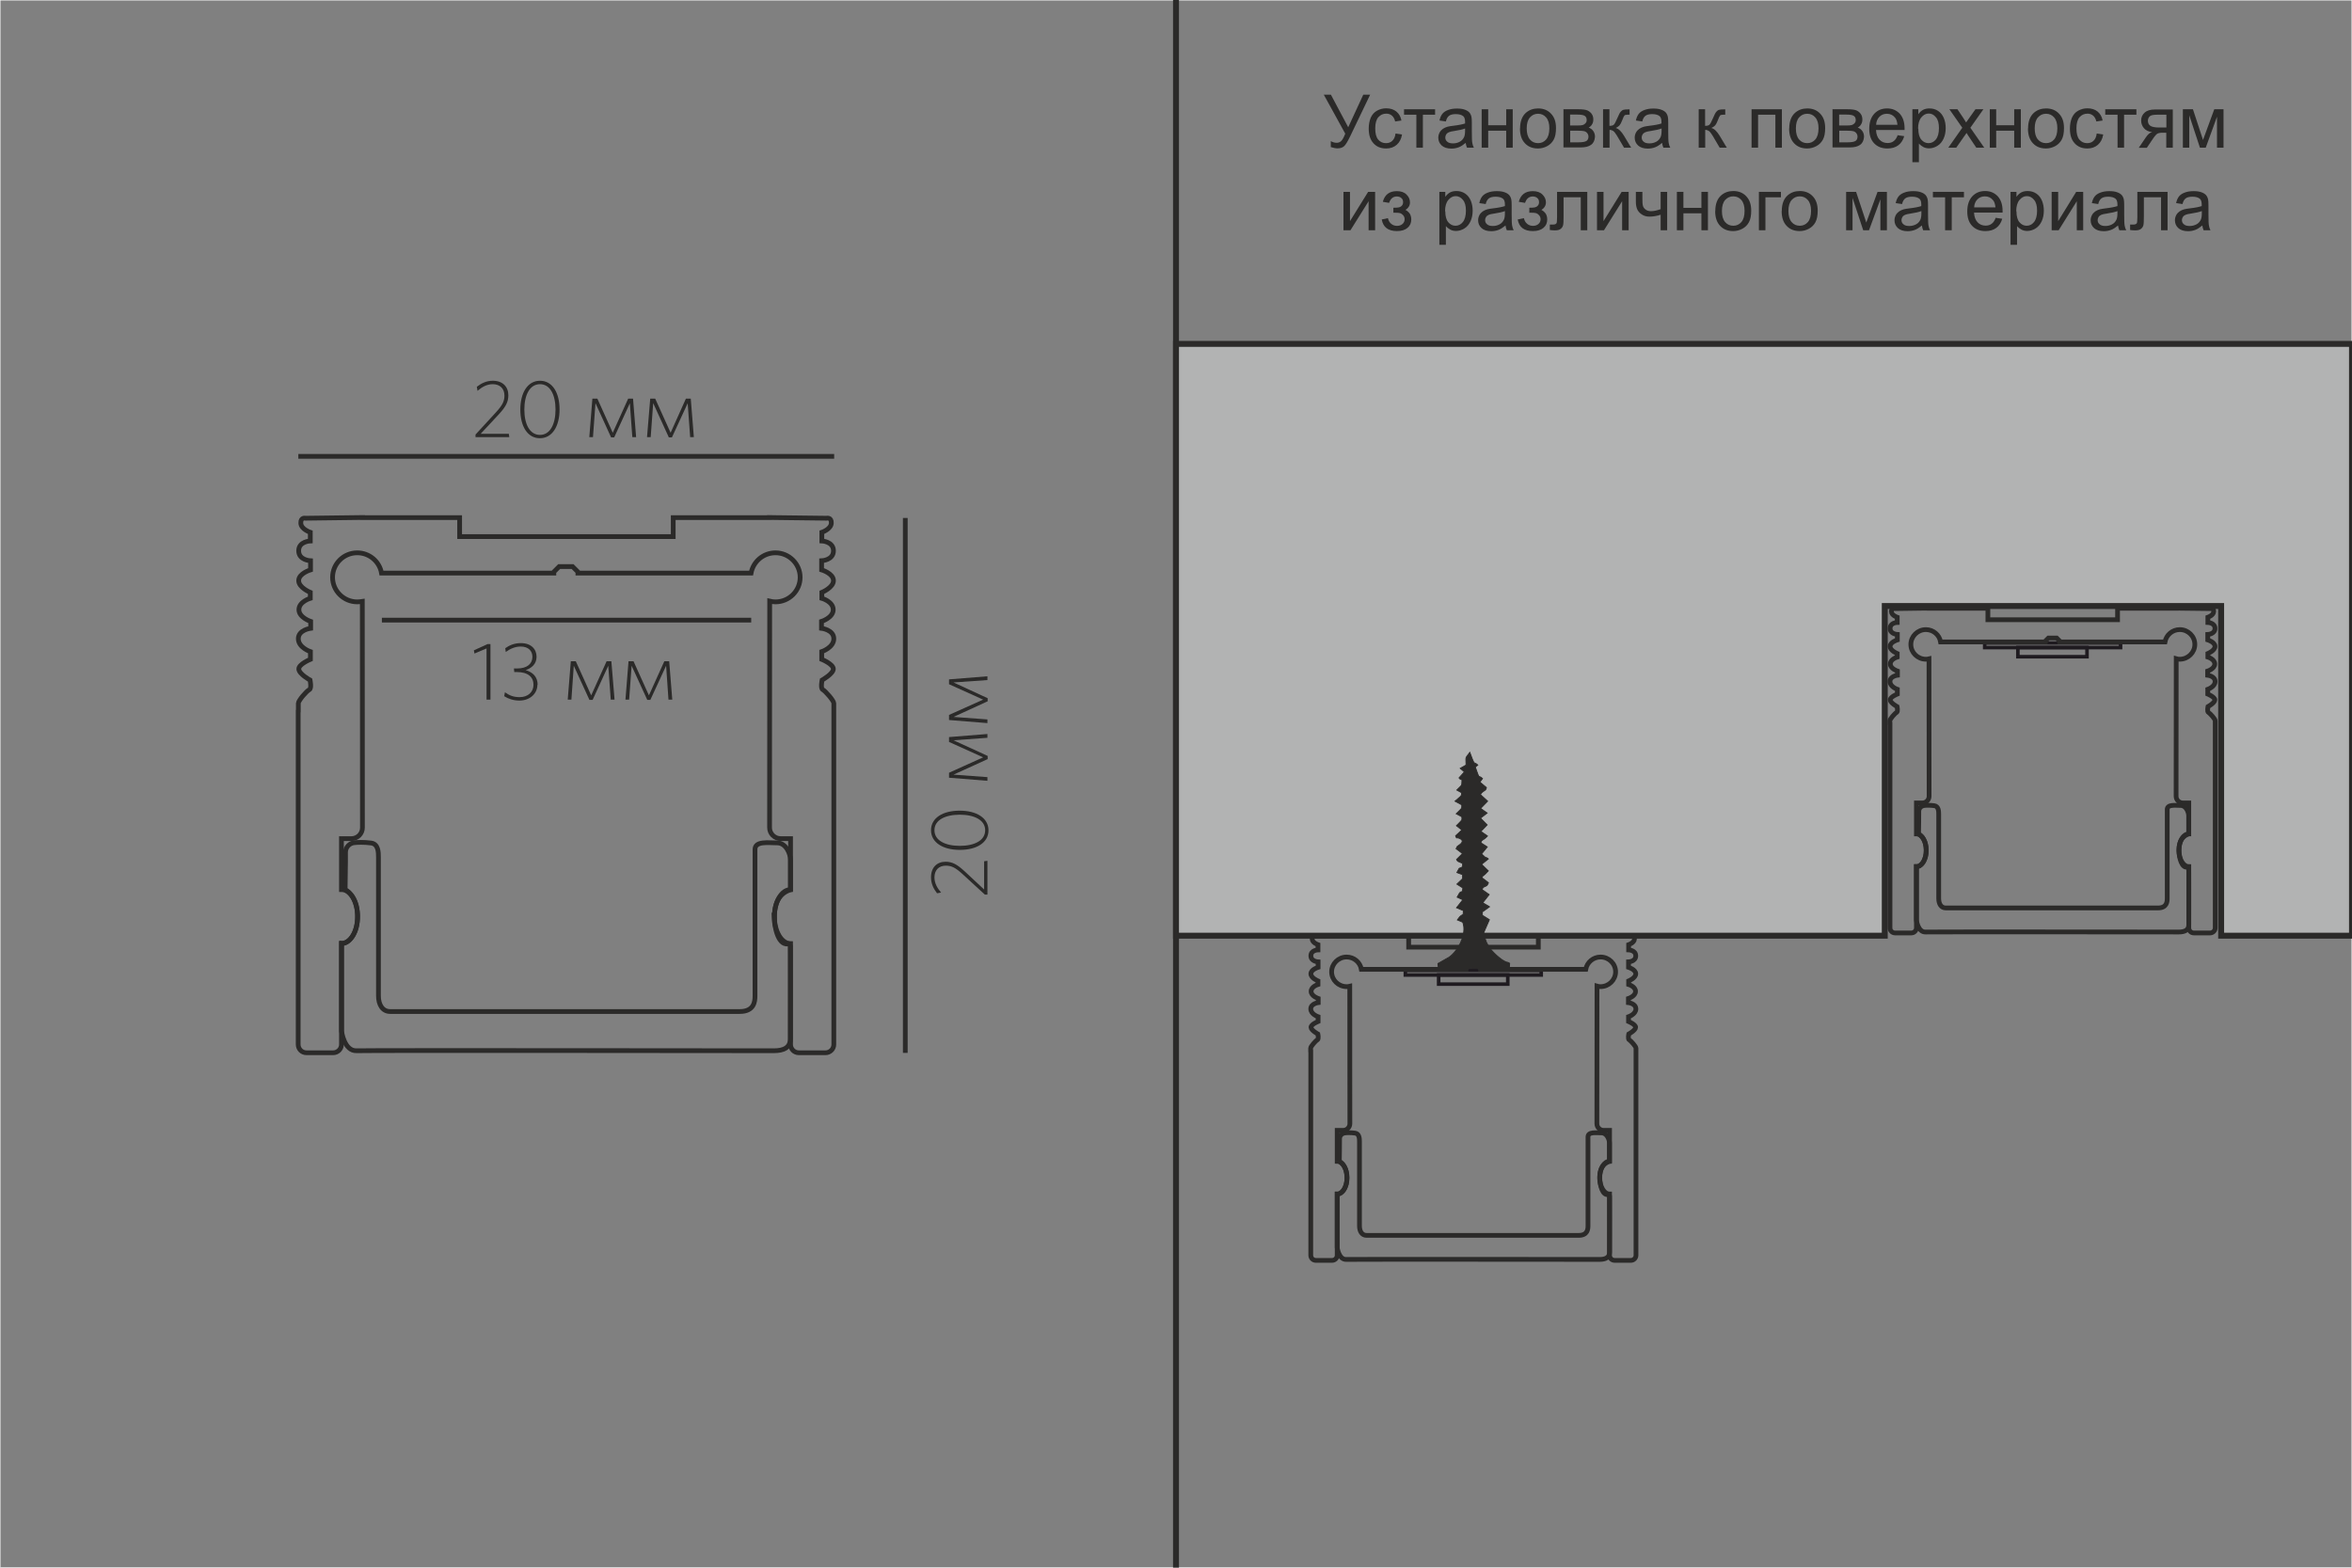 <?xml version="1.0" encoding="UTF-8"?>
<!DOCTYPE svg PUBLIC "-//W3C//DTD SVG 1.1//EN" "http://www.w3.org/Graphics/SVG/1.1/DTD/svg11.dtd">
<!-- Creator: CorelDRAW X6 -->
<svg xmlns="http://www.w3.org/2000/svg" xml:space="preserve" width="198.438mm" height="132.289mm" version="1.1" style="shape-rendering:geometricPrecision; text-rendering:geometricPrecision; image-rendering:optimizeQuality; fill-rule:evenodd; clip-rule:evenodd"
viewBox="0 0 19844 13229"
 xmlns:xlink="http://www.w3.org/1999/xlink">
 <rect x="0" y="0" width="19844" height="13229" fill="#808080" stroke="none"/>
 <defs>
  <style type="text/css">
   <![CDATA[
    .str2 {stroke:#2B2A29;stroke-width:7.62}
    .str0 {stroke:#FEFEFE;stroke-width:7.62}
    .str4 {stroke:#1F1B20;stroke-width:30}
    .str3 {stroke:#2B2A29;stroke-width:40}
    .str1 {stroke:#2B2A29;stroke-width:50}
    .fil0 {fill:none}
    .fil4 {fill:none;fill-rule:nonzero}
    .fil3 {fill:#2B2A29}
    .fil2 {fill:#B2B3B3}
    .fil5 {fill:#2B2A29;fill-rule:nonzero}
    .fil1 {fill:#2B2A29;fill-rule:nonzero}
   ]]>
  </style>
 </defs>
 <g id="Слой_x0020_1">
  <rect class="fil0 str0" width="19844" height="13229"/>
  <line class="fil0 str1" x1="9922" y1="0" x2="9922" y2= "13229" />
  <path class="fil1" d="M11170 799l59 0 146 275 127 -275 58 0 -167 348c-21,44 -38,72 -51,85 -13,13 -32,20 -58,20 -15,0 -34,-4 -56,-11l0 -50c16,9 32,14 50,14 14,0 27,-5 37,-14 10,-9 22,-30 35,-63l-181 -329 0 0 0 0 1 0z"/>
  <path id="_1" class="fil1" d="M11775 1127l54 8c-6,37 -21,66 -45,87 -24,21 -54,31 -89,31 -44,0 -80,-14 -107,-44 -27,-29 -40,-70 -40,-124 0,-35 6,-65 17,-92 12,-26 29,-46 53,-59 24,-13 49,-20 77,-20 35,0 64,9 86,27 22,18 37,43 43,76l-53 8c-5,-22 -14,-38 -27,-49 -13,-11 -28,-17 -47,-17 -28,0 -50,10 -68,30 -17,20 -26,51 -26,94 0,44 8,75 25,95 17,20 39,30 65,30 22,0 40,-6 54,-20 14,-13 24,-33 27,-61l0 0 0 0 1 0z"/>
  <polygon id="_2" class="fil1" points="11846,922 12108,922 12108,968 12005,968 12005,1246 11950,1246 11950,968 11846,968 "/>
  <path id="_3" class="fil1" d="M12366 1206c-21,17 -40,30 -59,37 -19,7 -39,11 -61,11 -36,0 -63,-9 -82,-26 -19,-17 -29,-40 -29,-66 0,-16 4,-30 11,-44 7,-13 17,-23 28,-31 12,-8 25,-14 40,-18 11,-3 27,-5 49,-8 44,-5 77,-12 98,-19 0,-8 0,-12 0,-14 0,-22 -5,-38 -15,-47 -14,-12 -35,-18 -63,-18 -26,0 -45,5 -57,14 -12,9 -22,25 -27,48l-54 -8c5,-23 13,-42 24,-56 11,-14 27,-25 49,-33 21,-8 46,-12 74,-12 28,0 50,3 68,10 17,6 30,15 38,24 8,10 14,22 17,37 2,9 3,26 3,50l0 73c0,51 1,83 4,97 2,14 7,27 13,39l-58 0c-5,-12 -9,-25 -11,-41l0 0 0 1zm-4 -122c-20,8 -50,15 -90,21 -23,3 -39,7 -48,11 -9,4 -17,10 -22,18 -5,8 -8,17 -8,26 0,14 5,27 17,36 11,10 27,14 49,14 21,0 40,-5 56,-14 17,-9 28,-22 36,-38 6,-12 9,-31 9,-55l0 -20 0 0 0 0 1 1z"/>
  <polygon id="_4" class="fil1" points="12501,922 12556,922 12556,1057 12708,1057 12708,922 12763,922 12763,1246 12708,1246 12708,1103 12556,1103 12556,1246 12501,1246 "/>
  <path id="_5" class="fil1" d="M12825 1084c0,-60 17,-104 50,-133 28,-24 62,-36 102,-36 44,0 81,14 109,44 28,29 42,69 42,121 0,42 -6,74 -19,98 -13,24 -31,42 -55,55 -24,13 -50,20 -78,20 -45,0 -82,-14 -110,-44 -28,-29 -42,-71 -42,-125l0 0 0 0 1 0zm56 0c0,41 9,72 27,93 18,21 41,31 69,31 27,0 50,-10 68,-31 18,-21 27,-52 27,-95 0,-40 -9,-70 -27,-91 -18,-21 -41,-31 -68,-31 -28,0 -50,10 -69,31 -18,21 -27,51 -27,93l0 0 0 0z"/>
  <path id="_6" class="fil1" d="M13193 922l126 0c31,0 54,3 69,8 15,5 28,15 39,28 11,14 16,31 16,50 0,15 -3,29 -10,40 -6,12 -16,21 -29,29 15,5 28,14 38,28 10,14 15,30 15,49 -2,31 -13,54 -33,68 -20,15 -49,22 -87,22l-146 0 0 -324 0 0 0 0 2 2zm55 137l58 0c23,0 39,-1 48,-4 9,-3 17,-8 23,-15 7,-8 10,-16 10,-27 0,-17 -6,-29 -18,-36 -12,-7 -33,-10 -62,-10l-60 0 0 91 0 0 0 0 1 1zm0 142l72 0c31,0 52,-4 64,-11 12,-7 18,-20 18,-37 0,-10 -3,-20 -10,-29 -7,-9 -15,-14 -26,-17 -11,-3 -28,-4 -52,-4l-66 0 0 98 0 0 0 0z"/>
  <path id="_7" class="fil1" d="M13524 922l55 0 0 140c18,0 30,-3 37,-10 7,-6 17,-26 31,-58 11,-26 19,-42 26,-50 7,-8 14,-14 23,-17 9,-3 23,-4 42,-4l11 0 0 45 -15 0c-14,0 -24,2 -28,6 -4,4 -11,18 -19,40 -8,21 -16,36 -23,44 -7,8 -18,15 -32,22 24,6 47,28 70,66l60 100 -60 0 -59 -100c-12,-20 -22,-33 -31,-40 -9,-6 -19,-10 -32,-10l0 150 -55 0 0 -324 0 0 0 0 -1 0z"/>
  <path id="_8" class="fil1" d="M14023 1206c-21,17 -40,30 -59,37 -19,7 -39,11 -61,11 -36,0 -63,-9 -82,-26 -19,-17 -29,-40 -29,-66 0,-16 4,-30 11,-44 7,-13 17,-23 28,-31 12,-8 25,-14 40,-18 11,-3 27,-5 49,-8 44,-5 77,-12 98,-19 0,-8 0,-12 0,-14 0,-22 -5,-38 -15,-47 -14,-12 -35,-18 -63,-18 -26,0 -45,5 -57,14 -12,9 -22,25 -27,48l-54 -8c5,-23 13,-42 24,-56 11,-14 27,-25 49,-33 21,-8 46,-12 74,-12 28,0 50,3 68,10 17,6 30,15 38,24 8,10 14,22 17,37 2,9 3,26 3,50l0 73c0,51 1,83 4,97 2,14 7,27 13,39l-58 0c-5,-12 -9,-25 -11,-41l0 0 0 1zm-4 -122c-20,8 -50,15 -90,21 -23,3 -39,7 -48,11 -9,4 -17,10 -22,18 -5,8 -8,17 -8,26 0,14 5,27 17,36 11,10 27,14 49,14 21,0 40,-5 57,-14 17,-9 28,-22 36,-38 6,-12 9,-31 9,-55l0 -20 0 0 0 0 0 1z"/>
  <path id="_9" class="fil1" d="M14331 922l55 0 0 140c18,0 30,-3 37,-10 7,-6 17,-26 31,-58 11,-26 19,-42 26,-50 7,-8 14,-14 23,-17 9,-3 23,-4 42,-4l11 0 0 45 -15 0c-14,0 -24,2 -28,6 -4,4 -11,18 -19,40 -8,21 -16,36 -23,44 -7,8 -18,15 -32,22 24,6 47,28 70,66l60 100 -60 0 -59 -100c-12,-20 -22,-33 -31,-40 -9,-6 -19,-10 -32,-10l0 150 -55 0 0 -324 0 0 0 0 -1 0z"/>
  <polygon id="_10" class="fil1" points="14778,922 15034,922 15034,1246 14979,1246 14979,968 14833,968 14833,1246 14778,1246 "/>
  <path id="_11" class="fil1" d="M15096 1084c0,-60 17,-104 50,-133 28,-24 62,-36 102,-36 44,0 81,14 109,44 28,29 42,69 42,121 0,42 -6,74 -19,98 -13,24 -31,42 -55,55 -24,13 -50,20 -78,20 -45,0 -82,-14 -110,-44 -28,-29 -42,-71 -42,-125l0 0 0 0 1 0zm56 0c0,41 9,72 27,93 18,21 41,31 69,31 27,0 50,-10 68,-31 18,-21 27,-52 27,-95 0,-40 -9,-70 -27,-91 -18,-21 -41,-31 -68,-31 -28,0 -50,10 -69,31 -18,21 -27,51 -27,93l0 0 0 0z"/>
  <path id="_12" class="fil1" d="M15463 922l126 0c31,0 54,3 69,8 15,5 28,15 39,28 11,14 16,31 16,50 0,15 -3,29 -10,40 -6,12 -16,21 -29,29 15,5 28,14 38,28 10,14 15,30 15,49 -2,31 -13,54 -33,68 -20,15 -49,22 -87,22l-146 0 0 -324 0 0 0 0 2 2zm55 137l58 0c23,0 39,-1 48,-4 9,-3 17,-8 23,-15 7,-8 10,-16 10,-27 0,-17 -6,-29 -18,-36 -12,-7 -33,-10 -62,-10l-60 0 0 91 0 0 0 0 1 1zm0 142l72 0c31,0 52,-4 64,-11 12,-7 18,-20 18,-37 0,-10 -3,-20 -10,-29 -7,-9 -15,-14 -26,-17 -11,-3 -28,-4 -52,-4l-66 0 0 98 0 0 0 0z"/>
  <path id="_13" class="fil1" d="M16009 1141l57 8c-9,33 -26,59 -50,77 -24,18 -55,27 -92,27 -47,0 -85,-15 -112,-44 -28,-29 -41,-70 -41,-122 0,-54 14,-96 42,-127 28,-30 64,-45 109,-45 43,0 78,15 106,44 27,30 41,71 41,124 0,3 0,8 0,14l-241 0c2,36 12,63 30,82 18,19 41,28 68,28 20,0 37,-5 51,-16 14,-10 26,-28 34,-51l0 0 -1 -1 -1 2zm-180 -88l180 0c-3,-27 -9,-48 -21,-61 -17,-21 -40,-32 -68,-32 -25,0 -46,8 -63,25 -17,17 -27,40 -28,68l0 0z"/>
  <path id="_14" class="fil1" d="M16135 1370l0 -448 50 0 0 42c12,-17 25,-29 40,-37 15,-8 33,-12 54,-12 28,0 52,7 73,21 21,14 37,34 48,60 11,26 16,54 16,85 0,33 -6,63 -18,89 -12,26 -29,47 -52,61 -23,14 -46,21 -71,21 -18,0 -35,-4 -49,-12 -14,-8 -26,-17 -36,-29l0 158 -55 0 0 0 0 0 0 1zm50 -284c0,41 8,72 25,92 17,20 37,30 61,30 24,0 45,-10 62,-31 17,-21 26,-53 26,-96 0,-41 -8,-72 -26,-92 -17,-21 -37,-31 -61,-31 -23,0 -44,11 -62,33 -18,22 -27,54 -27,95l0 0 1 0 1 0z"/>
  <path id="_15" class="fil1" d="M16438 1246l118 -168 -109 -156 68 0 51 76c9,14 17,26 22,35 9,-13 18,-25 25,-35l54 -76 67 0 -110 156 117 168 -67 0 -67 -100 -15 -24 -87 124 -67 0 0 0 0 0z"/>
  <polygon id="_16" class="fil1" points="16788,922 16842,922 16842,1057 16994,1057 16994,922 17050,922 17050,1246 16994,1246 16994,1103 16842,1103 16842,1246 16788,1246 "/>
  <path id="_17" class="fil1" d="M17111 1084c0,-60 17,-104 50,-133 28,-24 62,-36 102,-36 44,0 81,14 109,44 28,29 42,69 42,121 0,42 -6,74 -19,98 -13,24 -31,42 -55,55 -24,13 -50,20 -78,20 -45,0 -82,-14 -110,-44 -28,-29 -42,-71 -42,-125l0 0 0 0 1 0zm56 0c0,41 9,72 27,93 18,21 41,31 69,31 27,0 50,-10 68,-31 18,-21 27,-52 27,-95 0,-40 -9,-70 -27,-91 -18,-21 -41,-31 -68,-31 -28,0 -50,10 -69,31 -18,21 -27,51 -27,93l0 0 0 0z"/>
  <path id="_18" class="fil1" d="M17691 1127l54 8c-6,37 -21,66 -45,87 -24,21 -54,31 -89,31 -44,0 -80,-14 -107,-44 -27,-29 -40,-70 -40,-124 0,-35 6,-65 17,-92 12,-26 29,-46 53,-59 24,-13 49,-20 77,-20 35,0 64,9 86,27 22,18 37,43 43,76l-53 8c-5,-22 -14,-38 -27,-49 -13,-11 -28,-17 -47,-17 -28,0 -50,10 -68,30 -17,20 -26,51 -26,94 0,44 8,75 25,95 17,20 39,30 65,30 22,0 40,-6 54,-20 14,-13 24,-33 27,-61l0 0 0 0 1 0z"/>
  <polygon id="_19" class="fil1" points="17762,922 18025,922 18025,968 17921,968 17921,1246 17866,1246 17866,968 17762,968 "/>
  <path id="_20" class="fil1" d="M18332 922l0 324 -55 0 0 -126 -32 0c-19,0 -33,3 -43,8 -9,5 -23,21 -41,48l-48 71 -68 0 59 -87c18,-27 36,-42 54,-45 -31,-4 -55,-15 -70,-34 -15,-18 -23,-40 -23,-63 0,-28 10,-51 30,-68 20,-18 49,-26 86,-26l150 0 0 0 0 0 1 -2zm-55 46l-78 0c-33,0 -54,5 -63,15 -9,10 -14,22 -14,36 0,19 7,33 21,43 14,9 39,14 74,14l61 0 0 -107 0 0 -1 -1z"/>
  <polygon id="_21" class="fil1" points="18417,922 18502,922 18587,1181 18682,922 18760,922 18760,1246 18705,1246 18705,985 18610,1246 18561,1246 18471,973 18471,1246 18417,1246 "/>
  <polygon id="_22" class="fil1" points="11335,1619 11390,1619 11390,1866 11543,1619 11602,1619 11602,1943 11547,1943 11547,1698 11394,1943 11335,1943 "/>
  <path id="_23" class="fil1" d="M11756 1796l0 -43c23,0 39,-1 47,-3 8,-2 17,-6 24,-14 8,-8 11,-18 11,-30 0,-15 -5,-27 -15,-35 -10,-9 -23,-13 -38,-13 -31,0 -53,18 -65,54l-53 -9c16,-60 55,-90 118,-90 35,0 62,9 81,28 20,19 30,41 30,67 0,26 -13,48 -38,63 16,9 28,20 37,33 8,14 12,30 12,48 0,29 -10,53 -32,71 -21,18 -51,27 -89,27 -74,0 -117,-33 -128,-98l52 -11c5,21 14,37 28,48 14,12 31,17 49,17 18,0 34,-5 46,-16 12,-10 18,-24 18,-40 0,-13 -4,-23 -12,-33 -8,-9 -16,-15 -25,-18 -9,-3 -24,-4 -48,-4 -2,0 -6,0 -13,0l0 0 0 0 3 1z"/>
  <path id="_24" class="fil1" d="M12144 2067l0 -448 50 0 0 42c12,-17 25,-29 40,-37 15,-8 33,-12 54,-12 28,0 52,7 73,21 21,14 37,34 48,60 11,26 16,54 16,85 0,33 -6,63 -18,89 -12,26 -29,47 -52,61 -23,14 -46,21 -71,21 -18,0 -35,-4 -49,-12 -14,-8 -26,-17 -36,-29l0 158 -55 0 0 0 0 0 0 1zm50 -284c0,41 8,72 25,92 17,20 37,30 61,30 24,0 45,-10 62,-31 17,-21 26,-53 26,-96 0,-41 -8,-72 -26,-92 -17,-21 -37,-31 -61,-31 -23,0 -44,11 -62,33 -18,22 -27,54 -27,95l0 0 1 0 1 0z"/>
  <path id="_25" class="fil1" d="M12702 1903c-21,17 -40,30 -59,37 -19,7 -39,11 -61,11 -36,0 -63,-9 -82,-26 -19,-17 -29,-40 -29,-66 0,-16 4,-30 11,-44 7,-13 17,-23 28,-31 12,-8 25,-14 40,-18 11,-3 27,-5 49,-8 44,-5 77,-12 98,-19 0,-8 0,-12 0,-14 0,-22 -5,-38 -15,-47 -14,-12 -35,-18 -63,-18 -26,0 -45,5 -57,14 -12,9 -22,25 -27,48l-54 -8c5,-23 13,-42 24,-56 11,-14 27,-25 49,-33 21,-8 46,-12 74,-12 28,0 50,3 68,10 17,6 30,15 38,24 8,10 14,22 17,37 2,9 3,26 3,50l0 73c0,51 1,83 4,97 2,14 7,27 13,39l-58 0c-5,-12 -9,-25 -11,-41l0 0 0 1zm-4 -122c-20,8 -50,15 -90,21 -23,3 -39,7 -48,11 -9,4 -17,10 -22,18 -5,8 -8,17 -8,26 0,14 5,27 17,36 11,10 27,14 49,14 21,0 40,-5 56,-14 17,-9 28,-22 36,-38 6,-12 9,-31 9,-55l0 -20 0 0 0 0 1 1z"/>
  <path id="_26" class="fil1" d="M12903 1796l0 -43c23,0 39,-1 47,-3 8,-2 17,-6 24,-14 8,-8 11,-18 11,-30 0,-15 -5,-27 -15,-35 -10,-9 -23,-13 -38,-13 -31,0 -53,18 -65,54l-53 -9c16,-60 55,-90 118,-90 35,0 62,9 81,28 20,19 30,41 30,67 0,26 -13,48 -38,63 16,9 28,20 37,33 8,14 12,30 12,48 0,29 -10,53 -32,71 -21,18 -51,27 -89,27 -74,0 -117,-33 -128,-98l52 -11c5,21 14,37 28,48 14,12 31,17 49,17 18,0 34,-5 46,-16 12,-10 18,-24 18,-40 0,-13 -4,-23 -12,-33 -8,-9 -16,-15 -25,-18 -9,-3 -24,-4 -48,-4 -2,0 -6,0 -13,0l0 0 0 0 3 1z"/>
  <path id="_27" class="fil1" d="M13137 1619l255 0 0 324 -55 0 0 -278 -145 0 0 161c0,37 -1,62 -4,74 -3,12 -9,22 -20,31 -11,9 -27,13 -48,13 -13,0 -28,-1 -44,-3l0 -46 24 0c12,0 19,-1 24,-4 5,-2 8,-6 10,-11 1,-5 3,-22 3,-50l0 -213 0 0 0 0 0 2z"/>
  <polygon id="_28" class="fil1" points="13474,1619 13529,1619 13529,1866 13682,1619 13741,1619 13741,1943 13686,1943 13686,1698 13533,1943 13474,1943 "/>
  <path id="_29" class="fil1" d="M13802 1619l55 0 0 61c0,26 1,46 5,58 3,12 11,22 23,31 12,9 27,13 45,13 21,0 48,-5 81,-17l0 -146 55 0 0 324 -55 0 0 -131c-34,11 -65,16 -95,16 -25,0 -46,-6 -65,-19 -19,-13 -32,-28 -39,-46 -7,-18 -10,-38 -10,-60l0 -85 0 0 0 1z"/>
  <polygon id="_30" class="fil1" points="14148,1619 14203,1619 14203,1754 14355,1754 14355,1619 14410,1619 14410,1943 14355,1943 14355,1800 14203,1800 14203,1943 14148,1943 "/>
  <path id="_31" class="fil1" d="M14472 1781c0,-60 17,-104 50,-133 28,-24 62,-36 102,-36 44,0 81,14 109,44 28,29 42,69 42,121 0,42 -6,74 -19,98 -13,24 -31,42 -55,55 -24,13 -50,20 -78,20 -45,0 -82,-14 -110,-44 -28,-29 -42,-71 -42,-125l0 0 0 0 1 0zm56 0c0,41 9,72 27,93 18,21 41,31 69,31 27,0 50,-10 68,-31 18,-21 27,-52 27,-95 0,-40 -9,-70 -27,-91 -18,-21 -41,-31 -68,-31 -28,0 -50,10 -69,31 -18,21 -27,51 -27,93l0 0 0 0z"/>
  <polygon id="_32" class="fil1" points="14840,1619 15026,1619 15026,1665 14895,1665 14895,1943 14840,1943 "/>
  <path id="_33" class="fil1" d="M15033 1781c0,-60 17,-104 50,-133 28,-24 62,-36 102,-36 44,0 81,14 109,44 28,29 42,69 42,121 0,42 -6,74 -19,98 -13,24 -31,42 -55,55 -24,13 -50,20 -78,20 -45,0 -82,-14 -110,-44 -28,-29 -42,-71 -42,-125l0 0 0 0 1 0zm56 0c0,41 9,72 27,93 18,21 41,31 69,31 27,0 50,-10 68,-31 18,-21 27,-52 27,-95 0,-40 -9,-70 -27,-91 -18,-21 -41,-31 -68,-31 -28,0 -50,10 -69,31 -18,21 -27,51 -27,93l0 0 0 0z"/>
  <polygon id="_34" class="fil1" points="15576,1619 15660,1619 15746,1878 15841,1619 15920,1619 15920,1943 15865,1943 15865,1682 15769,1943 15720,1943 15630,1670 15630,1943 15576,1943 "/>
  <path id="_35" class="fil1" d="M16215 1903c-21,17 -40,30 -59,37 -19,7 -39,11 -61,11 -36,0 -63,-9 -82,-26 -19,-17 -29,-40 -29,-66 0,-16 4,-30 11,-44 7,-13 17,-23 28,-31 12,-8 25,-14 40,-18 11,-3 27,-5 49,-8 44,-5 77,-12 98,-19 0,-8 0,-12 0,-14 0,-22 -5,-38 -15,-47 -14,-12 -35,-18 -63,-18 -26,0 -45,5 -57,14 -12,9 -22,25 -27,48l-54 -8c5,-23 13,-42 24,-56 11,-14 27,-25 49,-33 21,-8 46,-12 74,-12 28,0 50,3 68,10 17,6 30,15 38,24 8,10 14,22 17,37 2,9 3,26 3,50l0 73c0,51 1,83 4,97 2,14 7,27 13,39l-58 0c-5,-12 -9,-25 -11,-41l0 0 0 1zm-4 -122c-20,8 -50,15 -90,21 -23,3 -39,7 -48,11 -9,4 -17,10 -22,18 -5,8 -8,17 -8,26 0,14 5,27 17,36 11,10 27,14 49,14 21,0 40,-5 57,-14 17,-9 28,-22 36,-38 6,-12 9,-31 9,-55l0 -20 0 0 0 0 0 1z"/>
  <polygon id="_36" class="fil1" points="16308,1619 16570,1619 16570,1665 16467,1665 16467,1943 16411,1943 16411,1665 16308,1665 "/>
  <path id="_37" class="fil1" d="M16836 1838l57 8c-9,33 -26,59 -50,77 -24,18 -55,27 -92,27 -47,0 -85,-15 -112,-44 -28,-29 -41,-70 -41,-122 0,-54 14,-96 42,-127 28,-30 64,-45 109,-45 43,0 78,15 106,44 27,30 41,71 41,124 0,3 0,8 0,14l-241 0c2,36 12,63 30,82 18,19 41,28 68,28 20,0 37,-5 51,-16 14,-10 26,-28 34,-51l0 0 -1 -1 -1 2zm-180 -88l180 0c-3,-27 -9,-48 -21,-61 -17,-21 -40,-32 -68,-32 -25,0 -46,8 -63,25 -17,17 -27,40 -28,68l0 0z"/>
  <path id="_38" class="fil1" d="M16963 2067l0 -448 50 0 0 42c12,-17 25,-29 40,-37 15,-8 33,-12 54,-12 28,0 52,7 73,21 21,14 37,34 48,60 11,26 16,54 16,85 0,33 -6,63 -18,89 -12,26 -29,47 -52,61 -23,14 -46,21 -71,21 -18,0 -35,-4 -49,-12 -14,-8 -26,-17 -36,-29l0 158 -55 0 0 0 0 0 0 1zm50 -284c0,41 8,72 25,92 17,20 37,30 61,30 24,0 45,-10 62,-31 17,-21 26,-53 26,-96 0,-41 -8,-72 -26,-92 -17,-21 -37,-31 -61,-31 -23,0 -44,11 -62,33 -18,22 -27,54 -27,95l0 0 1 0 1 0z"/>
  <polygon id="_39" class="fil1" points="17310,1619 17365,1619 17365,1866 17517,1619 17576,1619 17576,1943 17522,1943 17522,1698 17369,1943 17310,1943 "/>
  <path id="_40" class="fil1" d="M17870 1903c-21,17 -40,30 -59,37 -19,7 -39,11 -61,11 -36,0 -63,-9 -82,-26 -19,-17 -29,-40 -29,-66 0,-16 4,-30 11,-44 7,-13 17,-23 28,-31 12,-8 25,-14 40,-18 11,-3 27,-5 49,-8 44,-5 77,-12 98,-19 0,-8 0,-12 0,-14 0,-22 -5,-38 -15,-47 -14,-12 -35,-18 -63,-18 -26,0 -45,5 -57,14 -12,9 -22,25 -27,48l-54 -8c5,-23 13,-42 24,-56 11,-14 27,-25 49,-33 21,-8 46,-12 74,-12 28,0 50,3 68,10 17,6 30,15 38,24 8,10 14,22 17,37 2,9 3,26 3,50l0 73c0,51 1,83 4,97 2,14 7,27 13,39l-58 0c-5,-12 -9,-25 -11,-41l0 0 0 1zm-4 -122c-20,8 -50,15 -90,21 -23,3 -39,7 -48,11 -9,4 -17,10 -22,18 -5,8 -8,17 -8,26 0,14 5,27 17,36 11,10 27,14 49,14 21,0 40,-5 56,-14 17,-9 28,-22 36,-38 6,-12 9,-31 9,-55l0 -20 0 0 0 0 1 1z"/>
  <path id="_41" class="fil1" d="M18033 1619l255 0 0 324 -55 0 0 -278 -145 0 0 161c0,37 -1,62 -4,74 -3,12 -9,22 -20,31 -11,9 -27,13 -48,13 -13,0 -28,-1 -44,-3l0 -46 24 0c12,0 19,-1 24,-4 5,-2 8,-6 10,-11 1,-5 3,-22 3,-50l0 -213 0 0 0 0 0 2z"/>
  <path id="_42" class="fil1" d="M18581 1903c-21,17 -40,30 -59,37 -19,7 -39,11 -61,11 -36,0 -63,-9 -82,-26 -19,-17 -29,-40 -29,-66 0,-16 4,-30 11,-44 7,-13 17,-23 28,-31 12,-8 25,-14 40,-18 11,-3 27,-5 49,-8 44,-5 77,-12 98,-19 0,-8 0,-12 0,-14 0,-22 -5,-38 -15,-47 -14,-12 -35,-18 -63,-18 -26,0 -45,5 -57,14 -12,9 -22,25 -27,48l-54 -8c5,-23 13,-42 24,-56 11,-14 27,-25 49,-33 21,-8 46,-12 74,-12 28,0 50,3 68,10 17,6 30,15 38,24 8,10 14,22 17,37 2,9 3,26 3,50l0 73c0,51 1,83 4,97 2,14 7,27 13,39l-58 0c-5,-12 -9,-25 -11,-41l0 0 0 1zm-4 -122c-20,8 -50,15 -90,21 -23,3 -39,7 -48,11 -9,4 -17,10 -22,18 -5,8 -8,17 -8,26 0,14 5,27 17,36 11,10 27,14 49,14 21,0 40,-5 57,-14 17,-9 28,-22 36,-38 6,-12 9,-31 9,-55l0 -20 0 0 0 0 0 1z"/>
  <polygon class="fil2 str1" points="19844,2902 9922,2902 9922,7896 15902,7896 15902,5114 18740,5114 18740,7896 19844,7896 "/>
  <g id="_1149362832">
   <path class="fil3 str2" d="M12735 8159l2 -30c-21,-13 -17,-6 -32,-12 -41,-17 -115,-82 -145,-131 -30,-48 -28,-64 -41,-117l47 -108 -59 -37 -1 -28 61 -44 -57 -34 54 -69 -61 -43c20,-40 40,-12 55,-57l-56 -43c9,-22 10,-6 55,-57l-57 -55 57 -46c-29,-24 -8,7 -57,-42l48 -59 -54 -35c10,-33 12,-11 56,-57l-56 -39 53 -55 -56 -57 56 -43 -55 -39 59 -61 -61 -56c9,-12 9,-15 23,-25 24,-18 21,-9 28,-34l-55 -46 22 -30c-40,-38 -19,22 -61,-97l21 -17c-19,-19 -16,-9 -28,-18 -12,-8 -26,-57 -39,-89 -41,56 -33,30 -32,107l-49 28 35 30 -45 50c8,11 0,5 15,13l10 4c-4,56 6,35 -44,86l40 22c4,30 -8,30 -55,72l57 31c-1,37 7,21 -47,75l48 26c0,36 7,19 -46,75l46 36 -53 49c15,34 -3,7 33,22 60,26 -17,64 -18,66l-11 21 54 41 -50 50c12,21 7,12 51,33l0 28c-38,26 -17,-9 -48,49l48 18 0 34 -48 46 50 32c-2,45 -9,23 -27,41l-21 37 48 22 -53 67 58 25 -3 32c-26,12 -31,23 -48,46l45 19c39,102 -43,247 -116,296l-93 53 3 41c58,10 228,1 297,0 57,-1 267,8 304,-9l0 0 -1 1 -1 -2z"/>
   <path class="fil3 str2" d="M12450 6555l-19 -68 -57 37 35 10 -55 75c18,-2 80,-41 97,-55l0 0 0 0 0 1z"/>
   <path class="fil3 str2" d="M12669 8149c-8,-12 -97,-6 -113,-6 -134,1 -224,1 -360,11l473 -5 0 0z"/>
   <path class="fil3 str2" d="M12476 6734l-2 -26c-41,3 -90,62 -118,91 14,0 105,-53 120,-66l0 0 0 1z"/>
   <path class="fil3 str2" d="M12482 7307l-122 66 6 24c21,-7 44,-24 61,-37 26,-19 57,-23 56,-53l0 0 -1 0z"/>
   <path class="fil3 str2" d="M12482 7209c-23,4 -46,23 -68,35 -36,20 -29,17 -53,50 19,-1 50,-22 65,-33 27,-19 55,-16 56,-52l0 0 0 0z"/>
   <path class="fil3 str2" d="M12477 6908c-44,18 -87,57 -124,87 18,4 54,-21 71,-33 23,-15 62,-19 53,-55l0 0 -1 1z"/>
   <path class="fil3 str2" d="M12475 7109l-61 37c-39,21 -27,10 -53,49 3,0 151,-63 115,-85l0 0 0 -1z"/>
   <path class="fil3 str2" d="M12491 7608c-42,5 -95,59 -126,88 25,-4 50,-26 75,-39 19,-10 57,-21 52,-49z"/>
   <path class="fil3 str2" d="M12368 7062c-2,18 -3,0 -9,37 31,-3 95,-62 120,-84 -21,-3 -33,12 -52,22 -35,20 -42,27 -59,24z"/>
   <path class="fil3 str2" d="M12482 7410c-30,11 -39,26 -64,38 -39,20 -36,23 -56,52 24,-7 49,-27 70,-40 22,-14 57,-25 50,-50l0 0 0 0z"/>
   <path class="fil3 str2" d="M12434 7401c7,-12 -2,-3 8,-10l83 -36 -24 -15 -124 75c19,-10 36,-16 57,-12l0 0 0 0 -1 -1z"/>
   <path class="fil3 str2" d="M12478 6816c-48,10 -85,52 -118,86 17,-5 41,-26 61,-36 26,-13 54,-23 57,-50l0 0z"/>
   <path class="fil3 str2" d="M12511 6757l-24 -9 -117 70c23,-6 133,-44 141,-61l0 0z"/>
   <path class="fil3 str2" d="M12363 7597c70,-31 75,-44 126,-95l-126 79 0 15 0 0z"/>
   <path class="fil3 str2" d="M12515 7151c-32,-19 -41,2 -66,18 -17,10 -49,23 -61,37 21,-6 122,-41 128,-55l0 0z"/>
   <path class="fil3 str2" d="M12447 6656l22 -40c-34,3 -88,59 -113,83 29,-7 58,-50 91,-43l0 0 0 0z"/>
   <path class="fil3 str2" d="M12368 7062c10,-28 57,-39 81,-59 -22,12 -113,32 -125,51 26,16 18,6 45,7l0 0 0 0 -1 1z"/>
   <path class="fil3 str2" d="M12462 7601c-24,8 -117,39 -133,50 29,19 40,7 69,-12 15,-10 48,-30 64,-38l0 0 0 0z"/>
   <path class="fil3 str2" d="M12507 6851c-39,-8 -35,10 -62,24l-60 36c23,-6 122,-40 122,-60z"/>
   <path class="fil3 str2" d="M12519 7450c-30,-16 -73,23 -122,55 17,-4 44,-17 64,-25 27,-10 35,-12 57,-30l0 0 1 0z"/>
   <path class="fil3 str2" d="M12525 7556c-32,-20 -32,-8 -64,10 -21,12 -47,28 -68,41l133 -50 0 0 -1 0z"/>
   <path class="fil3 str2" d="M12512 6957l-23 -11 -90 57c28,-15 87,-22 113,-46l0 0z"/>
   <path class="fil3 str2" d="M12453 7200c-1,1 -107,39 -128,50 48,22 81,-32 128,-50z"/>
   <path class="fil3 str2" d="M12450 6808c-20,12 -103,31 -127,50 28,19 32,5 66,-14 19,-10 45,-31 62,-36l0 0 -1 0z"/>
   <path class="fil3 str2" d="M12456 7702c-18,6 -47,13 -64,21l-61 28c43,17 87,-33 124,-49l0 0z"/>
   <path class="fil3 str2" d="M12513 7056c-27,-16 -31,-3 -54,8 -15,8 -48,23 -57,35 21,-3 93,-31 110,-43l0 0 1 0z"/>
   <path class="fil3 str2" d="M12448 7304c-15,-8 -8,-2 -27,7 -30,14 -43,14 -93,41 33,17 87,-32 121,-48l0 0 0 0 -1 0z"/>
   <path class="fil3 str2" d="M12435 6706c-45,11 -75,28 -112,51 24,10 91,-32 112,-51z"/>
   <path class="fil3 str2" d="M12515 7250c-24,-15 -37,0 -61,17 -11,8 -49,28 -61,34 25,-3 95,-35 121,-51l0 0 0 0 1 0z"/>
   <path class="fil3 str2" d="M12526 7650c-27,-13 -28,-6 -53,10 -17,11 -39,21 -55,31 13,3 90,-31 108,-41l0 0 0 0z"/>
   <path class="fil3 str2" d="M12446 7106l-122 46c30,21 88,-29 122,-46z"/>
   <path class="fil3 str2" d="M12447 6656c-8,21 -21,23 -54,44l115 -49c-7,1 -8,-5 -26,-2 -23,3 -9,10 -36,6l0 1z"/>
   <path class="fil3 str2" d="M12435 7511c-12,1 -86,36 -102,46 39,17 65,-32 102,-46z"/>
   <path class="fil3 str2" d="M12421 6919l-95 40c27,14 75,-19 95,-40z"/>
   <polygon class="fil3 str2" points="12343,6670 12414,6625 12327,6660 "/>
   <path class="fil3 str2" d="M12481 6577c-35,-18 -50,22 -82,32l82 -32z"/>
   <path class="fil3 str2" d="M12434 7401c3,23 -10,9 -50,29l-55 28 128 -52 -23 -5 0 0 0 0z"/>
   <path class="fil3 str2" d="M12413 6436c-2,-12 -3,-22 -12,-26 -12,16 -9,15 -5,35l17 -9 0 0 0 0 0 1z"/>
  </g>
  <line class="fil0 str3" x1="2517" y1="3851" x2="7038" y2= "3851" />
  <line class="fil0 str3" x1="7638" y1="4371" x2="7638" y2= "8885" />
  <line class="fil0 str3" x1="3222" y1="5233" x2="6338" y2= "5233" />
  <g id="_722040448">
   <path class="fil4 str3" d="M2517 5991c0,0 0,-33 0,-56 0,-23 70,-104 93,-115 21,-11 6,-81 6,-81 0,0 -95,-52 -95,-94 0,-41 98,-81 98,-81l0 -65c0,0 -102,-34 -102,-109 0,-75 104,-88 104,-88l0 -58c0,0 -99,-33 -99,-99 0,-68 96,-96 96,-96l0 -50c0,0 -100,-41 -98,-101 2,-60 100,-89 100,-89l0 -77c0,0 -100,-4 -100,-84 0,-80 98,-83 98,-83l0 -73c0,0 -79,-26 -80,-78 -2,-52 41,-41 41,-41l479 -6 0 1 820 0 0 160 1802 0 0 -160 813 0 0 -1 64 1 4 0 0 0 412 5c0,0 43,-11 41,41 -2,52 -80,78 -80,78l0 73c0,0 98,4 98,83 0,80 -100,84 -100,84l0 77c0,0 98,29 100,89 2,60 -98,101 -98,101l0 50c0,0 96,27 96,96 0,68 -99,99 -99,99l0 58c0,0 104,12 104,88 0,75 -102,109 -102,109l0 65c0,0 98,40 98,81 0,41 -95,94 -95,94 0,0 -15,70 6,81 21,11 93,92 93,115 0,23 0,56 0,56l0 1086 0 1737c0,40 -33,70 -70,70l-225 0c-40,0 -70,-32 -70,-70l0 -851c-75,0 -136,-102 -136,-228 0,-126 61,-228 136,-228l0 -430 -83 0c-51,0 -94,-41 -94,-93l1 -1911c16,4 33,6 49,6 115,0 208,-93 208,-207 0,-114 -94,-207 -208,-207 -103,0 -188,74 -206,171l-1461 0 0 -10 -45 -45 -113 0 -45 45 0 10 -1454 0c-17,-97 -102,-171 -205,-171 -115,0 -208,93 -208,207 0,114 94,207 208,207 15,0 30,-2 43,-4l1 1909c0,51 -41,93 -94,93l-83 0 0 430c75,0 136,102 136,228 0,126 -61,228 -136,228l0 851c0,40 -33,70 -70,70l-225 0c-40,0 -70,-32 -70,-70l0 -1737 0 -1086 -1 0 -1 0z"/>
   <path class="fil4 str3" d="M6534 7753c-6,-192 95,-230 135,-245 0,0 0,-205 0,-253 0,-49 -37,-142 -111,-142 -74,0 -188,-18 -188,55 0,73 0,1190 0,1236 0,46 -6,132 -129,132 -123,0 -2884,0 -2949,0 -65,0 -99,-58 -99,-132 0,-73 0,-1130 0,-1171 0,-41 -1,-111 -62,-119 -61,-8 -118,-6 -147,-2 -29,4 -69,32 -69,81 2,50 -4,298 -3,314 3,1 100,47 105,215 4,169 -84,243 -135,238l0 742c0,0 21,169 127,165 105,-4 3437,0 3520,0 84,0 139,-27 139,-101 0,-227 1,-810 -1,-805 -103,39 -132,-143 -135,-210z"/>
  </g>
  <path class="fil5" d="M4297 3689l-4 -28 -238 0 153 -164c57,-62 81,-103 81,-161 0,-73 -48,-123 -131,-123 -56,0 -99,23 -135,51l6 34c37,-32 79,-56 128,-56 61,0 99,37 99,96 0,48 -17,82 -73,143l-171 186 0 22 286 0z"/>
  <path id="1" class="fil5" d="M4721 3455c0,-142 -61,-242 -165,-242 -104,0 -166,101 -166,243 0,142 61,242 165,242 104,0 166,-100 166,-243zm-34 1c0,122 -45,214 -131,214 -87,0 -132,-91 -132,-214 0,-122 45,-214 132,-214 86,0 131,91 131,214z"/>
  <polygon id="2" class="fil5" points="5367,3689 5341,3364 5300,3364 5170,3652 5040,3364 4998,3364 4972,3689 5003,3689 5024,3402 5156,3691 5182,3691 5314,3403 5335,3689 "/>
  <polygon id="3" class="fil5" points="5854,3689 5828,3364 5787,3364 5658,3652 5528,3364 5486,3364 5459,3689 5490,3689 5511,3402 5643,3691 5669,3691 5802,3403 5823,3689 "/>
  <path class="fil5" d="M8331 7264l-28 4 0 238 -164 -153c-62,-57 -103,-81 -161,-81 -73,0 -123,48 -123,131 0,56 23,99 51,135l34 -6c-32,-37 -56,-79 -56,-128 0,-61 37,-99 96,-99 48,0 82,17 143,73l186 171 22 0 0 -286z"/>
  <path id="1" class="fil5" d="M8097 6841c-142,0 -242,61 -242,165 0,104 101,166 243,166 142,0 242,-61 242,-165 0,-104 -100,-166 -243,-166zm1 34c122,0 214,45 214,131 0,87 -91,132 -214,132 -122,0 -214,-45 -214,-132 0,-86 91,-131 214,-131z"/>
  <polygon id="2" class="fil5" points="8331,6194 8007,6220 8007,6261 8295,6391 8007,6521 8007,6563 8331,6589 8331,6558 8045,6537 8333,6406 8333,6379 8045,6247 8331,6226 "/>
  <polygon id="3" class="fil5" points="8331,5707 8007,5733 8007,5774 8295,5904 8007,6033 8007,6076 8331,6102 8331,6071 8045,6050 8333,5918 8333,5892 8045,5759 8331,5739 "/>
  <polygon class="fil5" points="4138,5904 4138,5435 4114,5435 3998,5488 4003,5515 4105,5472 4105,5904 "/>
  <path id="1" class="fil5" d="M4536 5779c0,-67 -40,-106 -101,-124 48,-16 92,-50 92,-113 0,-64 -46,-115 -132,-115 -54,0 -96,17 -132,43l4 32c36,-26 77,-46 126,-46 65,0 99,37 99,87 0,59 -46,98 -128,98l-28 0 3 30 20 0c97,0 142,43 142,108 0,60 -46,104 -117,104 -50,0 -84,-13 -124,-41l-6 33c32,21 77,37 128,37 87,0 152,-57 152,-134z"/>
  <polygon id="2" class="fil5" points="5185,5904 5158,5580 5118,5580 4988,5868 4858,5580 4816,5580 4790,5904 4821,5904 4841,5618 4973,5906 5000,5906 5132,5618 5153,5904 "/>
  <polygon id="3" class="fil5" points="5672,5904 5646,5580 5605,5580 5475,5868 5345,5580 5303,5580 5277,5904 5308,5904 5329,5618 5461,5906 5487,5906 5620,5618 5640,5904 "/>
  <g id="_722038528">
   <rect class="fil4 str4" x="11857" y="8189" width="1146.37" height="38.819"/>
   <rect class="fil4 str4" x="12138" y="8227" width="583.234" height="77.834"/>
   <g>
    <path class="fil4 str3" d="M11058 8879c0,0 0,-20 0,-34 0,-14 43,-63 57,-70 13,-7 4,-49 4,-49 0,0 -58,-32 -58,-57 0,-25 60,-49 60,-49l0 -40c0,0 -62,-21 -62,-66 0,-45 63,-53 63,-53l0 -35c0,0 -60,-20 -60,-60 0,-41 58,-58 58,-58l0 -30c0,0 -61,-25 -60,-61 1,-36 61,-54 61,-54l0 -46c0,0 -61,-3 -61,-51 0,-49 60,-50 60,-50l0 -44c0,0 -48,-16 -49,-48 -1,-32 25,-25 25,-25l291 -4 0 1 498 0 0 97 1094 0 0 -97 494 0 0 -1 39 1 3 0 0 0 250 3c0,0 26,-7 25,25 -1,32 -49,48 -49,48l0 44c0,0 60,2 60,50 0,49 -61,51 -61,51l0 46c0,0 60,18 61,54 1,36 -60,61 -60,61l0 30c0,0 58,17 58,58 0,41 -60,60 -60,60l0 35c0,0 63,7 63,53 0,45 -62,66 -62,66l0 40c0,0 60,25 60,49 0,25 -58,57 -58,57 0,0 -9,43 4,49 13,7 57,56 57,70 0,14 0,34 0,34l0 659 0 1055c0,24 -20,43 -43,43l-137 0c-24,0 -43,-19 -43,-43l0 -517c-45,0 -83,-62 -83,-138 0,-76 37,-138 83,-138l0 -261 -50 0c-31,0 -57,-25 -57,-57l1 -1160c10,3 20,4 30,4 70,0 127,-57 127,-125 0,-69 -57,-125 -127,-125 -62,0 -114,45 -125,104l-887 0 0 -6 -27 -27 -69 0 -27 27 0 6 -883 0c-10,-59 -62,-104 -124,-104 -70,0 -127,57 -127,125 0,69 57,125 127,125 9,0 18,-1 26,-3l1 1159c0,31 -25,57 -57,57l-50 0 0 261c45,0 83,62 83,138 0,76 -37,138 -83,138l0 517c0,24 -20,43 -43,43l-137 0c-24,0 -43,-19 -43,-43l0 -1055 0 -659 -1 0 -1 0z"/>
    <path class="fil4 str3" d="M13497 9949c-4,-116 58,-139 82,-149 0,0 0,-124 0,-154 0,-30 -22,-86 -67,-86 -45,0 -114,-11 -114,34 0,44 0,722 0,751 0,28 -4,80 -78,80 -75,0 -1751,0 -1790,0 -40,0 -60,-35 -60,-80 0,-44 0,-686 0,-711 0,-25 -1,-67 -37,-72 -37,-5 -72,-4 -89,-1 -18,3 -42,19 -42,49 1,30 -2,181 -2,191 2,1 61,28 64,131 3,103 -51,147 -82,145l0 451c0,0 13,103 77,100 64,-2 2087,0 2137,0 51,0 84,-17 84,-61 0,-138 1,-492 -1,-489 -62,24 -80,-87 -82,-128z"/>
   </g>
  </g>
  <g id="_722036864">
   <rect class="fil4 str4" x="16745" y="5426" width="1146.37" height="38.819"/>
   <rect class="fil4 str4" x="17025" y="5464" width="583.234" height="77.834"/>
   <g>
    <path class="fil4 str3" d="M15945 6116c0,0 0,-20 0,-34 0,-14 43,-63 57,-70 13,-7 4,-49 4,-49 0,0 -58,-32 -58,-57 0,-25 60,-49 60,-49l0 -40c0,0 -62,-21 -62,-66 0,-45 63,-53 63,-53l0 -35c0,0 -60,-20 -60,-60 0,-41 58,-58 58,-58l0 -30c0,0 -61,-25 -60,-61 1,-36 61,-54 61,-54l0 -46c0,0 -61,-3 -61,-51 0,-49 60,-50 60,-50l0 -44c0,0 -48,-16 -49,-48 -1,-32 25,-25 25,-25l291 -4 0 1 498 0 0 97 1094 0 0 -97 494 0 0 -1 39 1 3 0 0 0 250 3c0,0 26,-7 25,25 -1,32 -49,48 -49,48l0 44c0,0 60,2 60,50 0,49 -61,51 -61,51l0 46c0,0 60,18 61,54 1,36 -60,61 -60,61l0 30c0,0 58,17 58,58 0,41 -60,60 -60,60l0 35c0,0 63,7 63,53 0,45 -62,66 -62,66l0 40c0,0 60,25 60,49 0,25 -58,57 -58,57 0,0 -9,43 4,49 13,7 57,56 57,70 0,14 0,34 0,34l0 659 0 1055c0,24 -20,43 -43,43l-137 0c-24,0 -43,-19 -43,-43l0 -517c-45,0 -83,-62 -83,-138 0,-76 37,-138 83,-138l0 -261 -50 0c-31,0 -57,-25 -57,-57l1 -1160c10,3 20,4 30,4 70,0 127,-57 127,-125 0,-69 -57,-125 -127,-125 -62,0 -114,45 -125,104l-887 0 0 -6 -27 -27 -69 0 -27 27 0 6 -883 0c-10,-59 -62,-104 -124,-104 -70,0 -127,57 -127,125 0,69 57,125 127,125 9,0 18,-1 26,-3l1 1159c0,31 -25,57 -57,57l-50 0 0 261c45,0 83,62 83,138 0,76 -37,138 -83,138l0 517c0,24 -20,43 -43,43l-137 0c-24,0 -43,-19 -43,-43l0 -1055 0 -659 -1 0 -1 0z"/>
    <path class="fil4 str3" d="M18384 7186c-4,-116 58,-139 82,-149 0,0 0,-124 0,-154 0,-30 -22,-86 -67,-86 -45,0 -114,-11 -114,34 0,44 0,722 0,751 0,28 -4,80 -78,80 -75,0 -1751,0 -1790,0 -40,0 -60,-35 -60,-80 0,-44 0,-686 0,-711 0,-25 -1,-67 -37,-72 -37,-5 -72,-4 -89,-1 -18,3 -42,19 -42,49 1,30 -2,181 -2,191 2,1 61,28 64,131 3,103 -51,147 -82,145l0 451c0,0 13,103 77,100 64,-2 2087,0 2137,0 51,0 84,-17 84,-61 0,-138 1,-492 -1,-489 -62,24 -80,-87 -82,-128z"/>
   </g>
  </g>
 </g>
</svg>
